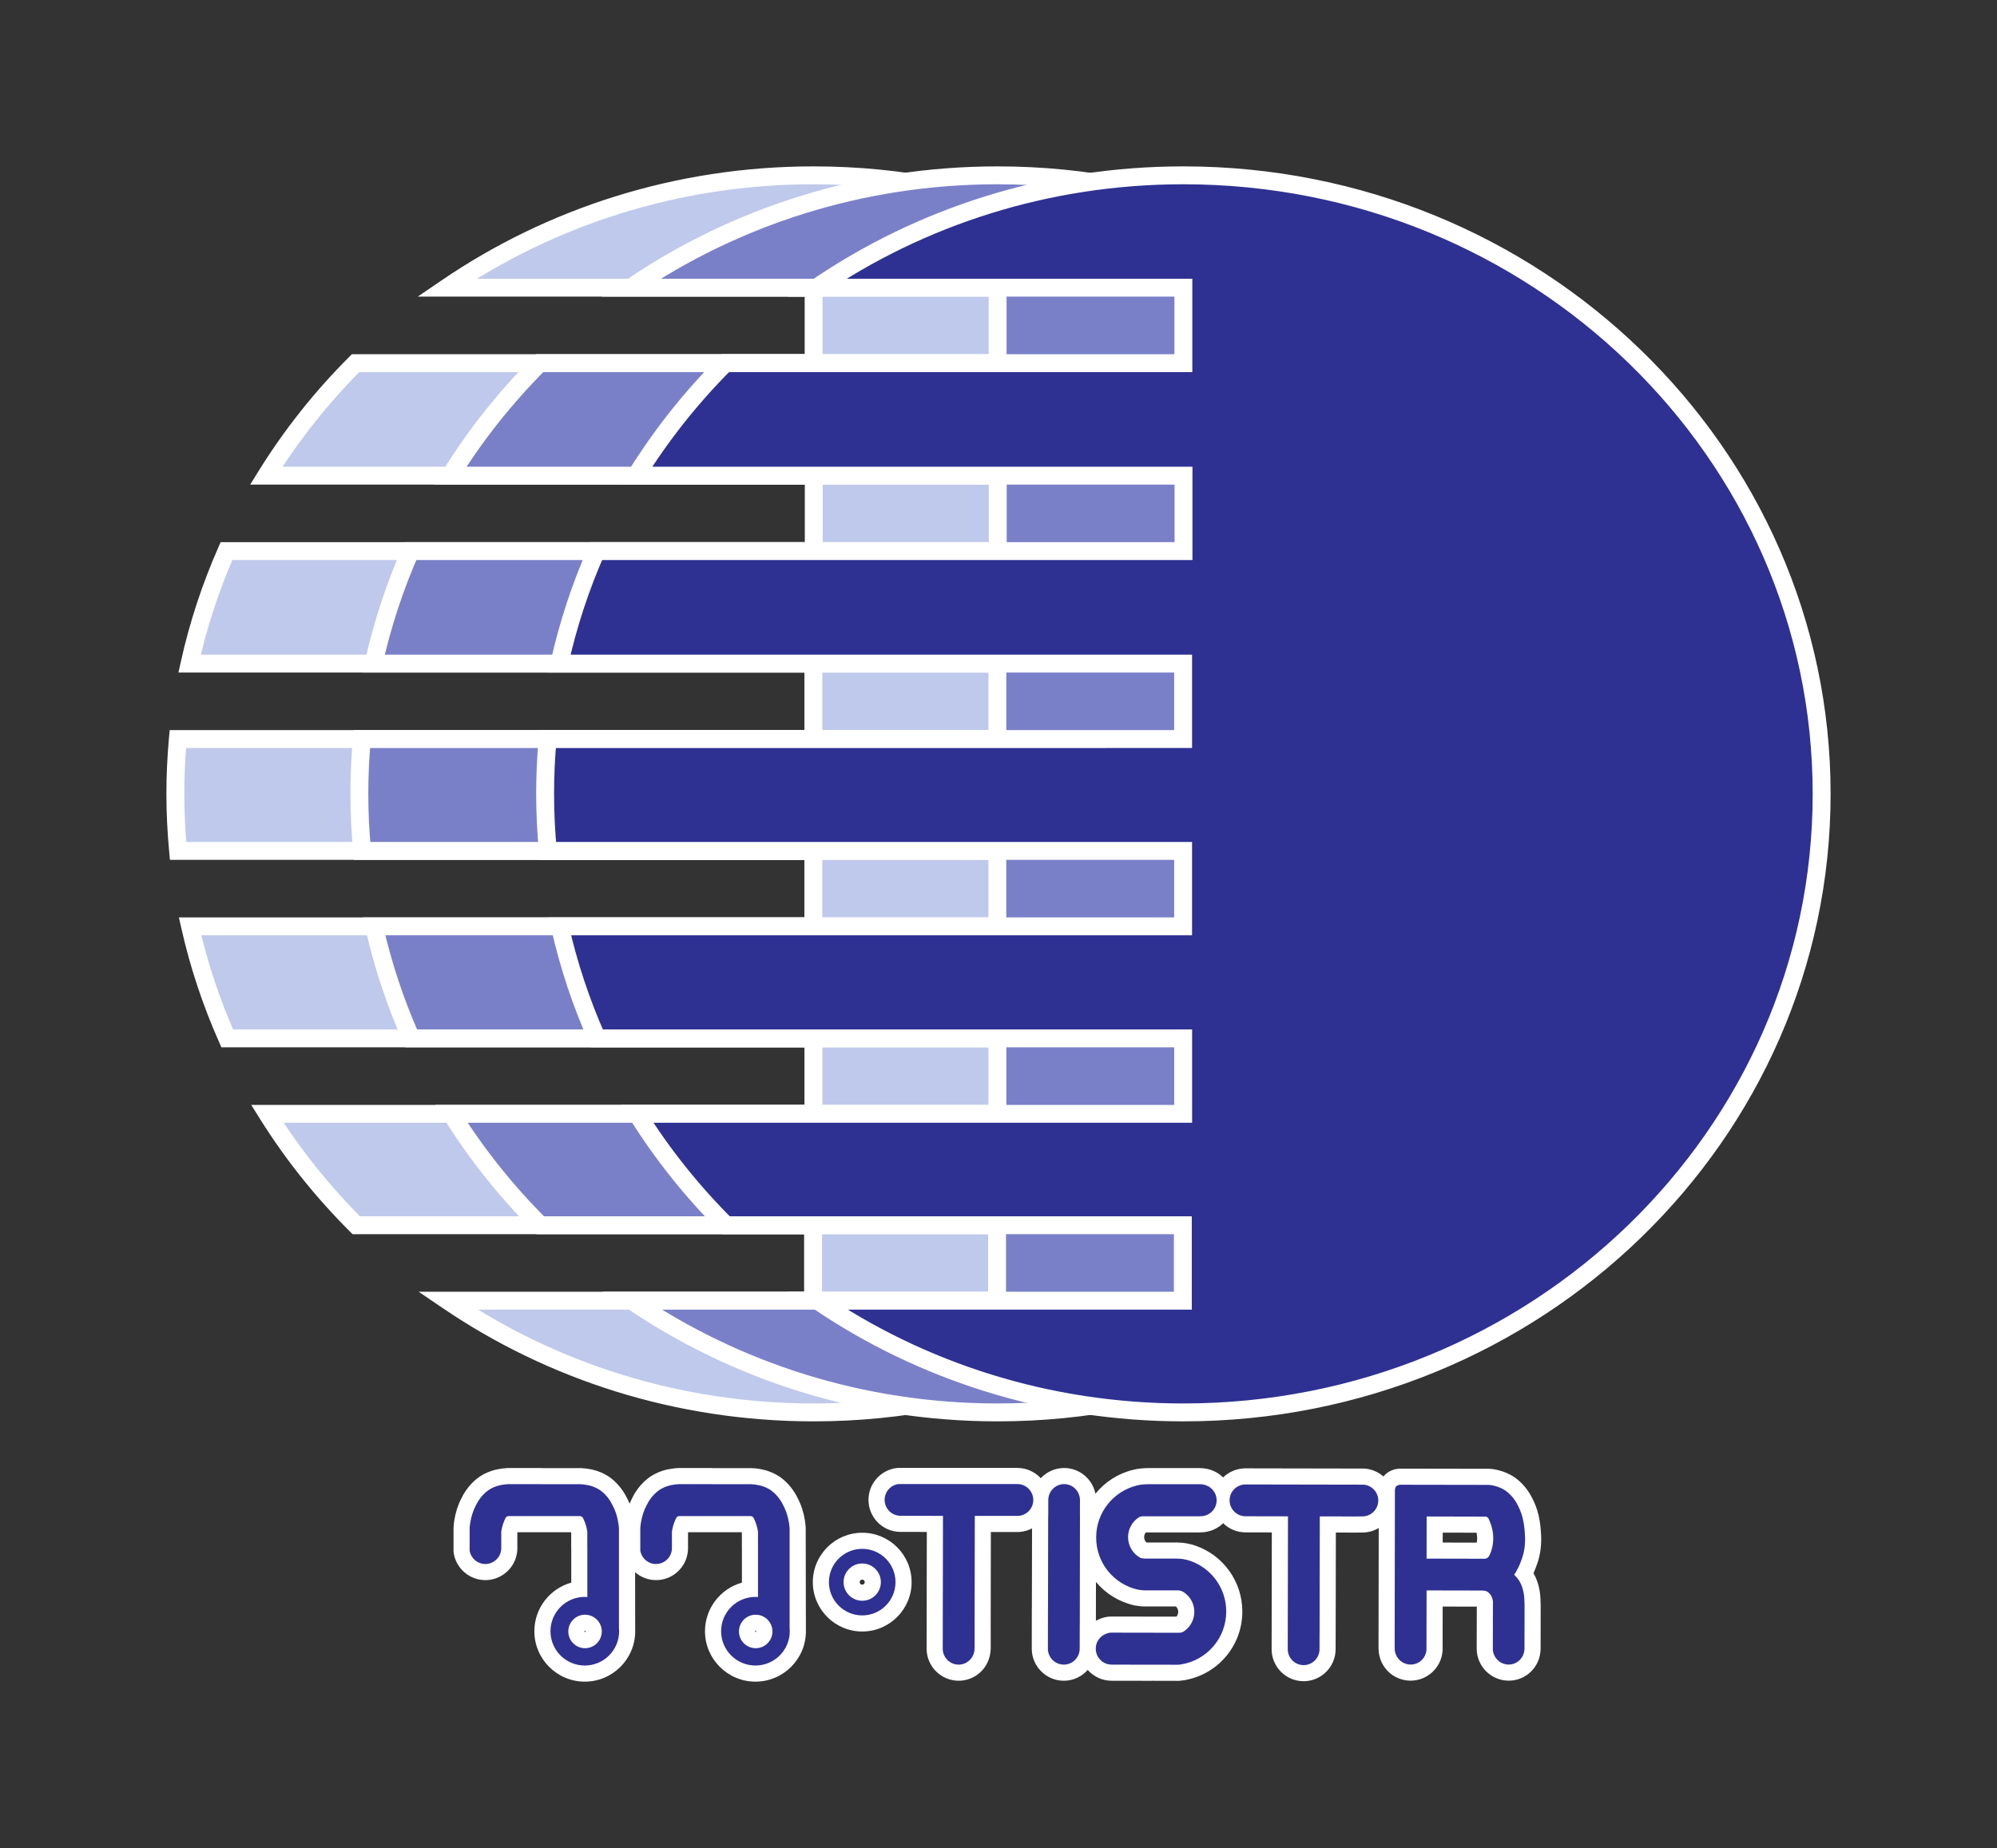 <?xml version="1.0" encoding="UTF-8" standalone="no"?>
<!-- Created with Inkscape (http://www.inkscape.org/) -->

<svg
   width="360mm"
   height="333.221mm"
   viewBox="0 0 360 333.221"
   version="1.1"
   id="svg10209"
   inkscape:version="1.2 (dc2aedaf03, 2022-05-15)"
   sodipodi:docname="TISTR.svg"
   xmlns:inkscape="http://www.inkscape.org/namespaces/inkscape"
   xmlns:sodipodi="http://sodipodi.sourceforge.net/DTD/sodipodi-0.dtd"
   xmlns="http://www.w3.org/2000/svg"
   xmlns:svg="http://www.w3.org/2000/svg">
  <rect x="0" y="0" width="360" height="333.221" fill="#333333" stroke="none"/>
  <sodipodi:namedview
     id="namedview10211"
     pagecolor="#ffffff"
     bordercolor="#111111"
     borderopacity="1"
     inkscape:showpageshadow="0"
     inkscape:pageopacity="0"
     inkscape:pagecheckerboard="1"
     inkscape:deskcolor="#d1d1d1"
     inkscape:document-units="mm"
     showgrid="false"
     inkscape:zoom="0.23028549"
     inkscape:cx="-123.75942"
     inkscape:cy="638.33808"
     inkscape:window-width="1366"
     inkscape:window-height="697"
     inkscape:window-x="-8"
     inkscape:window-y="-8"
     inkscape:window-maximized="1"
     inkscape:current-layer="layer1" />
  <defs
     id="defs10206">
    <clipPath
       clipPathUnits="userSpaceOnUse"
       id="clipPath3450">
      <path
         d="m -422.37,457.153 h 595.276 v -841.89 h -595.276 z"
         id="path3452"
         style="stroke-width:1" />
    </clipPath>
    <clipPath
       clipPathUnits="userSpaceOnUse"
       id="clipPath3446">
      <path
         d="m -422.37,457.153 h 595.276 v -841.89 h -595.276 z"
         id="path3448"
         style="stroke-width:1" />
    </clipPath>
    <clipPath
       clipPathUnits="userSpaceOnUse"
       id="clipPath3442">
      <path
         d="m -430.842,457.153 h 595.276 v -841.89 h -595.276 z"
         id="path3444"
         style="stroke-width:1" />
    </clipPath>
    <clipPath
       clipPathUnits="userSpaceOnUse"
       id="clipPath3438">
      <path
         d="m -430.842,457.153 h 595.276 v -841.89 h -595.276 z"
         id="path3440"
         style="stroke-width:1" />
    </clipPath>
    <clipPath
       clipPathUnits="userSpaceOnUse"
       id="clipPath3434">
      <path
         d="M -439.396,457.153 H 155.88 v -841.89 h -595.276 z"
         id="path3436"
         style="stroke-width:1" />
    </clipPath>
    <clipPath
       clipPathUnits="userSpaceOnUse"
       id="clipPath3430">
      <path
         d="M -439.396,457.153 H 155.88 v -841.89 h -595.276 z"
         id="path3432"
         style="stroke-width:1" />
    </clipPath>
    <clipPath
       clipPathUnits="userSpaceOnUse"
       id="clipPath3426">
      <path
         d="m -451.338,519.668 h 595.276 v -841.89 h -595.276 z"
         id="path3428"
         style="stroke-width:1" />
    </clipPath>
    <clipPath
       clipPathUnits="userSpaceOnUse"
       id="clipPath3422">
      <path
         d="m -424.525,521.866 h 595.276 v -841.89 h -595.276 z"
         id="path3424"
         style="stroke-width:1" />
    </clipPath>
    <clipPath
       clipPathUnits="userSpaceOnUse"
       id="clipPath3418">
      <path
         d="m -419.703,524.191 h 595.276 v -841.89 h -595.276 z"
         id="path3420"
         style="stroke-width:1" />
    </clipPath>
    <clipPath
       clipPathUnits="userSpaceOnUse"
       id="clipPath3414">
      <path
         d="m -447.692,517.459 h 595.276 v -841.89 h -595.276 z"
         id="path3416"
         style="stroke-width:1" />
    </clipPath>
    <clipPath
       clipPathUnits="userSpaceOnUse"
       id="clipPath3410">
      <path
         d="M -453.646,520.192 H 141.63 v -841.89 h -595.276 z"
         id="path3412"
         style="stroke-width:1" />
    </clipPath>
    <clipPath
       clipPathUnits="userSpaceOnUse"
       id="clipPath3406">
      <path
         d="m -439.712,520.969 h 595.276 v -841.89 h -595.276 z"
         id="path3408"
         style="stroke-width:1" />
    </clipPath>
    <clipPath
       clipPathUnits="userSpaceOnUse"
       id="clipPath3402">
      <path
         d="m -431.751,517.43 h 595.276 v -841.89 h -595.276 z"
         id="path3404"
         style="stroke-width:1" />
    </clipPath>
    <clipPath
       clipPathUnits="userSpaceOnUse"
       id="clipPath3398">
      <path
         d="m -434.633,518.172 h 595.276 v -841.89 h -595.276 z"
         id="path3400"
         style="stroke-width:1" />
    </clipPath>
    <clipPath
       clipPathUnits="userSpaceOnUse"
       id="clipPath3394">
      <path
         d="m -425.214,522.554 h 595.276 v -841.89 h -595.276 z"
         id="path3396"
         style="stroke-width:1" />
    </clipPath>
    <clipPath
       clipPathUnits="userSpaceOnUse"
       id="clipPath3390">
      <path
         d="m -419.703,524.991 h 595.276 v -841.89 h -595.276 z"
         id="path3392"
         style="stroke-width:1" />
    </clipPath>
    <clipPath
       clipPathUnits="userSpaceOnUse"
       id="clipPath3386">
      <path
         d="m -411.844,524.991 h 595.276 v -841.89 h -595.276 z"
         id="path3388"
         style="stroke-width:1" />
    </clipPath>
  </defs>
  <g
     inkscape:label="Layer 1"
     inkscape:groupmode="layer"
     id="layer1">
    <g
       id="g276"
       transform="matrix(3.915,0,0,-3.915,146.672,31.613)"
       clip-path="url(#clipPath3450)">
      <path
         d="M 0,0 C -6.287,0 -12.113,-1.915 -16.893,-5.174 H 0 V -8.65 h -21.09 c -1.566,-1.564 -2.947,-3.304 -4.113,-5.183 H 0.006 v -3.474 h -27.042 c -0.728,-1.653 -1.301,-3.387 -1.698,-5.182 h 28.722 v -3.476 h -29.263 c -0.075,-0.831 -0.114,-1.673 -0.114,-2.523 0,-0.886 0.043,-1.761 0.126,-2.626 h 29.25 v -3.475 h -28.698 c 0.402,-1.788 0.979,-3.514 1.709,-5.16 H -0.01 v -3.475 h -25.143 c 1.163,-1.86 2.539,-3.581 4.094,-5.131 h 21.034 v -3.475 h -16.823 c 4.771,-3.244 10.579,-5.147 16.848,-5.147 16.231,0 29.389,12.754 29.389,28.489 C 29.389,-12.754 16.231,0 0,0"
         style="fill:#bfc9eb;fill-opacity:1;fill-rule:nonzero;stroke:none"
         id="path278" />
    </g>
    <g
       id="g280"
       transform="matrix(3.915,0,0,-3.915,146.672,31.613)"
       clip-path="url(#clipPath3446)">
      <path
         d="m 0,0 v 0.412 c -6.371,0.001 -12.279,-1.941 -17.124,-5.246 l -1.104,-0.753 h 17.816 v -2.651 h -20.849 l -0.12,-0.121 c -1.589,-1.586 -2.99,-3.349 -4.173,-5.256 l -0.389,-0.629 h 25.537 v -2.652 h -26.899 l -0.108,-0.246 c -0.739,-1.677 -1.32,-3.436 -1.724,-5.258 l -0.111,-0.501 h 28.824 v -2.651 h -29.227 l -0.034,-0.375 c -0.077,-0.844 -0.117,-1.698 -0.117,-2.561 0,-0.899 0.046,-1.788 0.128,-2.665 l 0.035,-0.373 h 29.214 v -2.652 h -28.802 l 0.114,-0.502 c 0.409,-1.815 0.993,-3.566 1.736,-5.237 l 0.107,-0.244 h 26.848 v -2.652 h -25.474 l 0.393,-0.629 c 1.18,-1.888 2.576,-3.633 4.153,-5.205 l 0.121,-0.12 h 20.791 v -2.651 h -17.749 l 1.108,-0.753 c 4.836,-3.288 10.726,-5.217 17.079,-5.217 8.225,0 15.675,3.232 21.067,8.459 5.395,5.228 8.735,12.457 8.734,20.441 0.001,7.984 -3.339,15.213 -8.734,20.44 C 15.675,-2.82 8.225,0.413 0,0.412 V 0 -0.412 c 8.007,0 15.25,-3.145 20.494,-8.228 5.243,-5.084 8.483,-12.097 8.483,-19.848 0,-7.75 -3.24,-14.765 -8.483,-19.848 C 15.25,-53.419 8.007,-56.563 0,-56.564 c -6.185,10e-4 -11.912,1.877 -16.616,5.074 l -0.232,-0.34 v -0.412 H 0.387 v 4.299 h -21.446 v -0.412 l 0.291,0.292 c -1.534,1.528 -2.89,3.225 -4.036,5.057 l -0.349,-0.218 v -0.411 H 0.402 v 4.298 h -27.404 v -0.412 l 0.377,0.167 c -0.72,1.622 -1.287,3.322 -1.685,5.083 l -0.401,-0.09 v -0.412 h 29.11 v 4.299 h -29.662 v -0.412 l 0.409,0.038 c -0.08,0.853 -0.123,1.716 -0.123,2.588 0,0.838 0.038,1.668 0.113,2.486 l -0.411,0.037 v -0.411 H 0.401 v 4.299 h -29.135 v -0.412 l 0.402,-0.09 c 0.393,1.769 0.955,3.477 1.673,5.105 l -0.377,0.167 V -17.72 H 0.418 v 4.3 h -25.621 v -0.413 l 0.349,-0.216 c 1.15,1.852 2.511,3.565 4.055,5.108 L -21.09,-8.65 V -9.063 H 0.412 v 4.299 h -17.305 v -0.41 l 0.233,-0.341 c 4.713,3.214 10.456,5.103 16.66,5.103 z"
         style="fill:#ffffff;fill-opacity:1;fill-rule:nonzero;stroke:none"
         id="path282" />
    </g>
    <g
       id="g284"
       transform="matrix(3.915,0,0,-3.915,179.841,31.613)"
       clip-path="url(#clipPath3442)">
      <path
         d="M 0,0 C -6.287,0 -12.113,-1.915 -16.893,-5.174 H 0 V -8.65 h -21.09 c -1.566,-1.564 -2.948,-3.304 -4.113,-5.183 H 0.006 v -3.474 h -27.041 c -0.73,-1.653 -1.301,-3.387 -1.699,-5.182 h 28.722 v -3.476 h -29.262 c -0.076,-0.831 -0.115,-1.673 -0.115,-2.523 0,-0.886 0.044,-1.761 0.125,-2.626 h 29.251 v -3.475 h -28.698 c 0.402,-1.788 0.979,-3.514 1.71,-5.16 h 26.992 v -3.475 h -25.144 c 1.162,-1.86 2.539,-3.581 4.094,-5.131 h 21.034 v -3.475 h -16.823 c 4.771,-3.244 10.579,-5.147 16.848,-5.147 16.23,0 29.389,12.754 29.389,28.489 C 29.389,-12.754 16.23,0 0,0"
         style="fill:#7a80c8;fill-opacity:1;fill-rule:nonzero;stroke:none"
         id="path286" />
    </g>
    <g
       id="g288"
       transform="matrix(3.915,0,0,-3.915,179.841,31.613)"
       clip-path="url(#clipPath3438)">
      <path
         d="m 0,0 v 0.412 c -6.372,0.001 -12.279,-1.941 -17.125,-5.246 l -1.103,-0.753 h 17.816 v -2.651 h -20.849 l -0.12,-0.121 c -1.588,-1.586 -2.99,-3.349 -4.172,-5.256 l -0.39,-0.629 h 25.537 v -2.652 h -26.899 l -0.108,-0.246 c -0.739,-1.677 -1.319,-3.436 -1.724,-5.258 l -0.111,-0.501 h 28.824 v -2.651 h -29.227 l -0.034,-0.375 c -0.077,-0.844 -0.116,-1.698 -0.116,-2.561 0,-0.899 0.045,-1.788 0.127,-2.665 l 0.035,-0.373 h 29.215 v -2.652 h -28.802 l 0.113,-0.502 c 0.409,-1.815 0.994,-3.566 1.736,-5.237 l 0.108,-0.244 h 26.847 v -2.652 h -25.474 l 0.393,-0.629 c 1.18,-1.888 2.576,-3.633 4.153,-5.205 l 0.121,-0.12 h 20.792 v -2.651 h -17.75 l 1.108,-0.753 c 4.836,-3.288 10.726,-5.217 17.079,-5.217 8.224,0 15.675,3.232 21.068,8.459 5.393,5.228 8.733,12.457 8.732,20.441 10e-4,7.984 -3.339,15.213 -8.732,20.44 C 15.675,-2.82 8.224,0.413 0,0.412 V 0 -0.412 c 8.007,0 15.251,-3.145 20.494,-8.228 5.244,-5.084 8.483,-12.097 8.483,-19.848 0,-7.75 -3.239,-14.765 -8.483,-19.848 C 15.251,-53.419 8.007,-56.563 0,-56.564 c -6.186,10e-4 -11.912,1.877 -16.615,5.074 l -0.233,-0.34 v -0.412 H 0.387 v 4.299 h -21.446 v -0.412 l 0.291,0.292 c -1.534,1.528 -2.89,3.224 -4.036,5.057 l -0.349,-0.218 v -0.411 H 0.402 v 4.298 h -27.403 v -0.412 l 0.376,0.168 c -0.721,1.621 -1.288,3.321 -1.684,5.082 l -0.402,-0.09 v -0.412 h 29.11 v 4.299 h -29.663 v -0.412 l 0.411,0.038 c -0.081,0.853 -0.125,1.716 -0.125,2.588 0,0.838 0.039,1.668 0.114,2.486 l -0.41,0.037 v -0.411 H 0.4 v 4.299 h -29.134 v -0.412 l 0.402,-0.09 c 0.393,1.769 0.955,3.477 1.673,5.105 l -0.376,0.167 V -17.72 H 0.418 v 4.3 h -25.621 v -0.413 l 0.35,-0.216 c 1.149,1.852 2.51,3.565 4.054,5.108 L -21.09,-8.65 V -9.063 H 0.412 v 4.299 h -17.305 v -0.41 l 0.232,-0.341 c 4.714,3.214 10.457,5.103 16.661,5.103 z"
         style="fill:#ffffff;fill-opacity:1;fill-rule:nonzero;stroke:none"
         id="path290" />
    </g>
    <g
       id="g292"
       transform="matrix(3.915,0,0,-3.915,213.328,31.613)"
       clip-path="url(#clipPath3434)">
      <path
         d="M 0,0 C -6.287,0 -12.113,-1.915 -16.893,-5.174 H 0 V -8.65 h -21.09 c -1.566,-1.564 -2.947,-3.304 -4.112,-5.183 H 0.006 v -3.474 h -27.041 c -0.729,-1.653 -1.301,-3.387 -1.699,-5.182 h 28.722 v -3.476 h -29.262 c -0.076,-0.831 -0.115,-1.673 -0.115,-2.523 0,-0.886 0.044,-1.761 0.126,-2.626 h 29.25 v -3.475 h -28.698 c 0.403,-1.788 0.98,-3.514 1.711,-5.16 h 26.99 v -3.475 h -25.142 c 1.162,-1.86 2.538,-3.581 4.094,-5.131 h 21.033 v -3.475 h -16.822 c 4.77,-3.244 10.578,-5.147 16.847,-5.147 16.231,0 29.39,12.754 29.39,28.489 C 29.39,-12.754 16.231,0 0,0"
         style="fill:#2e3192;fill-opacity:1;fill-rule:nonzero;stroke:none"
         id="path294" />
    </g>
    <g
       id="g296"
       transform="matrix(3.915,0,0,-3.915,213.328,31.613)"
       clip-path="url(#clipPath3430)">
      <path
         d="m 0,0 v 0.412 c -6.371,0.001 -12.279,-1.941 -17.124,-5.246 l -1.103,-0.753 h 17.815 v -2.651 h -20.849 l -0.12,-0.121 c -1.589,-1.586 -2.989,-3.349 -4.172,-5.256 l -0.39,-0.629 h 25.537 v -2.652 h -26.899 l -0.107,-0.246 c -0.739,-1.677 -1.32,-3.436 -1.724,-5.258 l -0.112,-0.501 h 28.824 v -2.651 H -29.65 l -0.035,-0.375 c -0.077,-0.844 -0.116,-1.698 -0.116,-2.561 0,-0.899 0.045,-1.788 0.127,-2.665 l 0.035,-0.373 h 29.215 v -2.652 h -28.802 l 0.114,-0.502 c 0.408,-1.815 0.993,-3.566 1.735,-5.237 l 0.109,-0.244 h 26.846 v -2.652 h -25.474 l 0.394,-0.629 c 1.179,-1.888 2.575,-3.633 4.153,-5.205 l 0.12,-0.12 h 20.792 v -2.651 h -17.75 l 1.108,-0.753 c 4.836,-3.288 10.727,-5.217 17.079,-5.217 8.225,0 15.676,3.232 21.067,8.459 5.395,5.228 8.736,12.457 8.735,20.441 0.001,7.984 -3.34,15.213 -8.735,20.44 C 15.676,-2.82 8.225,0.413 0,0.412 V 0 -0.412 c 8.007,0 15.251,-3.145 20.494,-8.228 5.244,-5.084 8.483,-12.097 8.483,-19.848 0,-7.75 -3.239,-14.765 -8.483,-19.848 C 15.251,-53.419 8.007,-56.563 0,-56.564 c -6.186,10e-4 -11.912,1.877 -16.615,5.074 l -0.232,-0.34 v -0.412 H 0.387 v 4.299 h -21.445 v -0.412 l 0.29,0.292 c -1.533,1.528 -2.89,3.225 -4.035,5.057 l -0.349,-0.218 v -0.411 H 0.402 v 4.298 H -27 v -0.412 l 0.376,0.167 c -0.721,1.622 -1.288,3.322 -1.685,5.083 l -0.402,-0.09 v -0.412 h 29.11 v 4.299 h -29.662 v -0.412 l 0.41,0.038 c -0.08,0.853 -0.124,1.716 -0.124,2.588 0,0.838 0.039,1.668 0.114,2.486 l -0.411,0.037 v -0.411 H 0.4 v 4.299 h -29.134 v -0.412 l 0.403,-0.09 c 0.392,1.769 0.955,3.477 1.672,5.105 l -0.376,0.167 V -17.72 H 0.418 v 4.3 h -25.62 v -0.413 l 0.349,-0.216 c 1.149,1.852 2.51,3.565 4.055,5.108 L -21.09,-8.65 V -9.063 H 0.412 v 4.299 h -17.305 v -0.41 l 0.233,-0.341 c 4.713,3.214 10.456,5.103 16.66,5.103 z"
         style="fill:#ffffff;fill-opacity:1;fill-rule:nonzero;stroke:none"
         id="path298" />
    </g>
    <g
       id="g300"
       transform="matrix(3.915,0,0,-3.915,260.081,276.353)"
       clip-path="url(#clipPath3426)">
      <path
         d="m 0,0 1.557,-0.003 c 0.03,-0.138 0.036,-0.274 0.017,-0.408 L 1.566,-0.46 -0.001,-0.457 Z m -15.967,-2.271 c 0.436,-0.525 1.041,-0.911 1.75,-1.075 0.013,-0.002 0.025,-0.005 0.036,-0.007 0.128,-0.023 0.257,-0.036 0.345,-0.044 0.023,-0.002 0.046,-0.003 0.068,-0.003 h 1.481 c 0.05,-0.047 0.108,-0.128 0.108,-0.247 -10e-4,-0.082 -0.031,-0.16 -0.084,-0.221 l -3.031,0.003 c -0.029,0 -0.059,-0.002 -0.088,-0.005 l -0.069,-0.008 c -0.016,-0.002 -0.032,-0.005 -0.049,-0.008 -0.096,-0.018 -0.244,-0.057 -0.407,-0.141 -0.008,-0.005 -0.017,-0.009 -0.026,-0.014 l -0.03,-0.016 c -0.002,-0.002 -0.005,-0.003 -0.007,-0.005 z m 20.145,0.402 c 0.062,0.133 0.118,0.275 0.166,0.423 l 0.033,0.093 c 0.004,0.01 0.007,0.02 0.01,0.03 0.132,0.429 0.175,0.897 0.131,1.39 C 4.509,0.208 4.495,0.335 4.477,0.456 4.476,0.467 4.474,0.478 4.472,0.489 L 4.465,0.535 C 4.407,0.902 4.298,1.246 4.134,1.562 L 4.101,1.626 C 4.097,1.634 4.093,1.641 4.088,1.648 L 4.079,1.667 C 4.071,1.682 4.064,1.697 4.056,1.711 3.866,2.046 3.624,2.321 3.335,2.528 3.313,2.546 3.288,2.563 3.263,2.578 L 3.144,2.649 C 3.133,2.655 3.121,2.662 3.109,2.668 2.887,2.786 2.643,2.869 2.384,2.915 2.376,2.916 2.368,2.917 2.359,2.918 L 2.345,2.921 C 2.322,2.925 2.299,2.928 2.275,2.93 L 2.196,2.938 C 2.173,2.94 2.149,2.941 2.125,2.941 L -1.958,2.948 C -1.979,2.952 -2.001,2.947 -2.021,2.945 -2.313,2.921 -2.563,2.793 -2.73,2.587 -2.964,2.792 -3.262,2.924 -3.59,2.949 -3.608,2.951 -3.627,2.951 -3.645,2.951 l -5.463,0.01 C -9.115,2.96 -9.13,2.961 -9.141,2.96 -9.52,2.944 -9.86,2.788 -10.111,2.543 c -0.084,0.082 -0.178,0.155 -0.282,0.216 -0.012,0.008 -0.025,0.015 -0.038,0.022 -0.027,0.016 -0.056,0.03 -0.086,0.043 l -0.119,0.05 c -0.015,0.006 -0.042,0.016 -0.058,0.022 -0.02,0.006 -0.039,0.012 -0.059,0.017 l -0.06,0.014 c -0.005,0.002 -0.019,0.005 -0.026,0.007 -0.113,0.025 -0.216,0.034 -0.288,0.036 -0.02,0.002 -0.042,0.003 -0.062,0.003 h -2.41 c -0.018,0 -0.038,-10e-4 -0.057,-0.002 h -0.008 c -0.15,-0.004 -0.296,-0.019 -0.431,-0.043 -0.009,-0.002 -0.017,-0.004 -0.026,-0.006 l -0.105,-0.023 c -0.012,-0.002 -0.025,-0.004 -0.038,-0.008 -0.702,-0.173 -1.299,-0.568 -1.728,-1.099 -0.056,0.283 -0.194,0.543 -0.402,0.752 -0.277,0.279 -0.646,0.433 -1.039,0.433 -0.423,0 -0.805,-0.181 -1.075,-0.469 -0.258,0.277 -0.621,0.455 -1.025,0.471 -0.02,10e-4 -0.038,0.002 -0.058,0.002 h -5.469 c -0.032,0 -0.064,-0.002 -0.096,-0.006 -0.733,-0.098 -1.285,-0.726 -1.285,-1.461 -0.001,-0.394 0.152,-0.766 0.43,-1.046 0.279,-0.279 0.65,-0.433 1.045,-0.433 l 1.211,-0.003 -0.01,-5.374 c -10e-4,-0.813 0.66,-1.476 1.473,-1.479 h 0.002 c 0.721,0 1.331,0.518 1.451,1.231 10e-4,0.008 0.003,0.017 0.004,0.025 l 0.006,0.045 c 0.002,0.011 0.003,0.022 0.004,0.033 l 0.004,0.047 c 0.001,0.008 0.001,0.016 0.002,0.025 l 0.005,0.085 c 0,0.014 0.001,0.027 0.001,0.04 v 0.862 c 0,0.009 0,0.018 -0.001,0.028 l 0.007,4.43 h 1.269 c 0.018,0 0.036,0.001 0.054,0.002 0.206,0.015 0.399,0.072 0.574,0.163 l -0.008,-3.661 c -0.001,-0.017 -0.002,-0.036 -0.002,-0.055 l -0.003,-1.822 c 0,-0.812 0.66,-1.475 1.473,-1.478 h 0.002 c 0.437,0 0.831,0.193 1.101,0.498 0.271,-0.305 0.664,-0.498 1.103,-0.498 l 1.819,-0.003 c 0.017,0 0.027,0 0.04,10e-4 l 1.194,-0.003 c 0.017,0 0.032,10e-4 0.048,0.002 l 0.041,0.002 c 0.09,0.008 0.164,0.018 0.223,0.029 0.016,0.002 0.03,0.005 0.046,0.009 1.511,0.286 2.604,1.602 2.606,3.148 0.002,1.368 -0.864,2.588 -2.157,3.036 -0.01,0.004 -0.02,0.007 -0.031,0.01 l -0.155,0.047 c -0.008,0.002 -0.016,0.004 -0.024,0.006 -0.246,0.065 -0.466,0.079 -0.585,0.08 -0.019,0.002 -0.039,0.003 -0.058,0.003 l -0.964,0.001 c -0.006,0.002 -0.031,0 -0.047,-0.001 l -0.395,0.001 c -0.067,0.065 -0.105,0.152 -0.105,0.245 0,0.097 0.038,0.169 0.079,0.218 h 2.451 c 0.058,10e-4 0.147,0.004 0.221,0.011 l 0.027,0.004 0.039,0.005 c 0.008,0.001 0.015,0.002 0.023,0.003 0.311,0.051 0.586,0.195 0.797,0.401 0.265,-0.26 0.628,-0.421 1.028,-0.422 0.013,10e-4 0.026,0 0.04,10e-4 L -7.87,0.01 -7.879,-5.363 c -0.002,-0.814 0.657,-1.478 1.472,-1.48 0.813,0 1.475,0.661 1.475,1.475 l 0.002,0.671 c 10e-4,0.013 10e-4,0.027 10e-4,0.041 l 0.008,4.661 0.977,-0.003 c 0.022,0 0.044,0.001 0.065,0.003 h 0.175 c 0.276,0 0.536,0.076 0.757,0.209 l -0.009,-5.383 c 0,-0.165 10e-4,-0.228 0.007,-0.283 l 0.008,-0.07 c 0.002,-0.022 0.004,-0.044 0.008,-0.065 l 0.011,-0.056 c 0.002,-0.01 0.004,-0.021 0.007,-0.031 0.156,-0.673 0.747,-1.142 1.434,-1.143 h 0.004 c 0.768,0 1.414,0.601 1.469,1.37 0.001,0.017 0.002,0.035 0.002,0.052 l 0.003,1.991 1.572,-0.003 -0.005,-1.929 V -5.338 -5.34 c 0,-0.814 0.661,-1.476 1.47,-1.477 h 0.005 c 0.676,0 1.257,0.456 1.422,1.114 0.004,0.013 0.007,0.026 0.01,0.04 0.019,0.093 0.028,0.179 0.033,0.244 0,0.01 0.001,0.021 0.002,0.031 l 10e-4,0.024 v 0.044 l 0.003,1.973 c -0.003,0.128 -0.008,0.272 -0.012,0.352 -0.027,0.432 -0.137,0.814 -0.32,1.126"
         style="fill:#ffffff;fill-opacity:1;fill-rule:nonzero;stroke:none"
         id="path302" />
    </g>
    <g
       id="g304"
       transform="matrix(3.915,0,0,-3.915,155.109,284.955)"
       clip-path="url(#clipPath3422)">
      <path
         d="m 0,0 c 0.031,0.031 0.062,0.035 0.083,0.035 0.021,0 0.051,-0.004 0.083,-0.036 0.022,-0.022 0.033,-0.049 0.033,-0.079 0,-0.021 -0.004,-0.053 -0.033,-0.083 -0.035,-0.035 -0.071,-0.035 -0.083,-0.035 -0.021,0 -0.052,0.003 -0.082,0.033 -0.031,0.032 -0.034,0.062 -0.034,0.083 0,0.012 0,0.048 0.033,0.082 m 0.083,2.193 c -1.254,-10e-4 -2.274,-1.021 -2.275,-2.276 0.001,-1.253 1.021,-2.273 2.275,-2.273 1.254,0 2.274,1.02 2.274,2.274 0,1.254 -1.019,2.274 -2.274,2.275"
         style="fill:#ffffff;fill-opacity:1;fill-rule:nonzero;stroke:none"
         id="path306" />
    </g>
    <g
       id="g308"
       transform="matrix(3.915,0,0,-3.915,136.231,294.056)"
       clip-path="url(#clipPath3418)">
      <path
         d="m 0,0 c 0.016,0 0.029,-0.014 0.029,-0.029 0,-0.033 -0.058,-0.033 -0.058,0 C -0.029,-0.014 -0.016,0 0,0 m -7.858,0 c 0.015,0 0.029,-0.014 0.029,-0.029 0,-0.033 -0.059,-0.033 -0.059,0 0,0.015 0.014,0.029 0.03,0.029 m 10.16,4.73 c 0,0.026 -10e-4,0.052 -0.004,0.077 L 2.294,4.856 C 2.29,4.893 2.287,4.929 2.282,4.964 2.28,4.992 2.277,5.02 2.271,5.047 L 2.267,5.077 C 2.21,5.447 2.1,5.791 1.937,6.103 L 1.903,6.168 1.892,6.189 1.883,6.208 C 1.875,6.226 1.865,6.243 1.856,6.259 1.663,6.596 1.42,6.87 1.135,7.074 1.111,7.091 1.088,7.107 1.063,7.122 L 0.943,7.193 C 0.934,7.2 0.923,7.206 0.912,7.211 0.794,7.274 0.671,7.326 0.531,7.371 L 0.491,7.384 C 0.432,7.402 0.375,7.415 0.319,7.428 L 0.282,7.436 C 0.082,7.477 -0.08,7.49 -0.181,7.493 -0.188,7.494 -0.197,7.494 -0.205,7.494 H -1.96 c -0.022,0.002 -0.045,0.003 -0.068,0.003 h -1.521 c -0.014,0 -0.029,0 -0.044,-10e-4 C -3.692,7.49 -3.85,7.475 -4.043,7.437 -4.107,7.423 -4.172,7.408 -4.239,7.387 L -4.26,7.381 C -4.271,7.378 -4.282,7.375 -4.293,7.371 -4.423,7.328 -4.548,7.276 -4.663,7.214 -4.675,7.208 -4.686,7.203 -4.696,7.196 L -4.816,7.125 C -4.833,7.115 -4.855,7.1 -4.87,7.089 -5.165,6.882 -5.415,6.603 -5.611,6.26 -5.622,6.24 -5.632,6.221 -5.642,6.201 L -5.644,6.195 C -5.648,6.188 -5.652,6.181 -5.656,6.173 L -5.694,6.1 C -5.735,6.021 -5.772,5.939 -5.807,5.856 -5.841,5.94 -5.879,6.022 -5.92,6.103 l -0.035,0.065 c -0.005,0.01 -0.011,0.02 -0.016,0.03 l -0.008,0.016 c -0.007,0.015 -0.014,0.029 -0.023,0.043 -0.191,0.336 -0.434,0.61 -0.721,0.816 -0.023,0.018 -0.048,0.035 -0.074,0.05 l -0.12,0.071 C -6.926,7.199 -6.935,7.205 -6.943,7.209 -7.062,7.273 -7.187,7.326 -7.325,7.37 L -7.369,7.385 C -7.429,7.402 -7.484,7.416 -7.54,7.428 L -7.577,7.436 C -7.735,7.469 -7.896,7.489 -8.04,7.493 -8.048,7.494 -8.056,7.494 -8.064,7.494 H -9.817 C -9.84,7.496 -9.863,7.497 -9.886,7.497 h -1.522 c -0.015,0 -0.03,0 -0.044,-10e-4 -0.1,-0.006 -0.257,-0.021 -0.45,-0.06 -0.064,-0.014 -0.128,-0.028 -0.195,-0.049 L -12.118,7.381 C -12.129,7.378 -12.14,7.375 -12.151,7.371 -12.282,7.328 -12.407,7.275 -12.522,7.214 -12.534,7.208 -12.546,7.202 -12.558,7.195 L -12.677,7.124 C -12.684,7.119 -12.698,7.11 -12.705,7.105 -12.714,7.1 -12.722,7.095 -12.729,7.089 -13.024,6.881 -13.273,6.602 -13.47,6.26 -13.48,6.241 -13.49,6.222 -13.499,6.202 L -13.5,6.2 C -13.506,6.189 -13.512,6.179 -13.518,6.168 L -13.553,6.101 C -13.712,5.792 -13.822,5.448 -13.879,5.083 L -13.887,5.029 C -13.89,5.014 -13.892,4.998 -13.893,4.983 -13.898,4.94 -13.903,4.896 -13.906,4.852 L -13.91,4.807 c -0.003,-0.025 -0.004,-0.05 -0.004,-0.075 V 3.707 c 0,-0.02 0,-0.041 0.002,-0.061 l 0.003,-0.037 c 0.003,-0.028 0.007,-0.056 0.013,-0.084 0.136,-0.688 0.744,-1.188 1.444,-1.19 0.512,0 0.993,0.27 1.26,0.706 l 0.009,0.014 c 0.019,0.029 0.036,0.059 0.049,0.09 l 0.047,0.1 c 0.003,0.006 0.009,0.02 0.012,0.027 0.013,0.032 0.025,0.065 0.034,0.099 l 0.025,0.096 c 0.007,0.024 0.012,0.049 0.016,0.074 10e-4,0.004 0.004,0.021 0.004,0.026 l 0.009,0.062 c 0.004,0.021 0.006,0.042 0.008,0.064 0.007,0.093 0.005,0.175 0.003,0.235 v 0.577 c 0.002,0.012 0.005,0.024 0.007,0.036 h 2.466 C -8.5,4.529 -8.498,4.516 -8.496,4.504 V 3.835 c 0,-0.019 0.001,-0.038 0.003,-0.056 V 2.22 c -0.98,-0.274 -1.699,-1.174 -1.699,-2.239 0,-1.28 1.042,-2.322 2.322,-2.322 1.281,0 2.322,1.042 2.322,2.322 0,0.013 0,0.026 -0.001,0.039 l -0.004,2.679 c 0.26,-0.226 0.596,-0.363 0.959,-0.364 0.524,0 0.997,0.268 1.27,0.72 l 0.013,0.023 c 0.012,0.021 0.024,0.042 0.035,0.065 l 0.046,0.099 c 0.01,0.023 0.022,0.051 0.03,0.074 0.006,0.016 0.011,0.032 0.014,0.048 l 0.028,0.096 c 0.007,0.024 0.014,0.062 0.018,0.087 0.001,0.009 0.003,0.017 0.004,0.026 l 0.008,0.058 c 0.003,0.022 0.006,0.043 0.007,0.065 0.007,0.087 0.007,0.174 0.004,0.236 v 0.573 c 0.002,0.012 0.005,0.024 0.007,0.036 h 2.465 C -0.642,4.528 -0.639,4.515 -0.637,4.502 V 3.835 c 0,-0.016 0.001,-0.032 0.002,-0.048 V 2.22 c -0.979,-0.274 -1.7,-1.174 -1.7,-2.239 0,-1.28 1.043,-2.322 2.323,-2.322 1.282,0 2.324,1.042 2.324,2.322 0,0.015 0,0.028 -10e-4,0.042 z"
         style="fill:#ffffff;fill-opacity:1;fill-rule:nonzero;stroke:none"
         id="path310" />
    </g>
    <g
       id="g312"
       transform="matrix(3.915,0,0,-3.915,245.806,267.703)"
       clip-path="url(#clipPath3414)">
      <path
         d="m 0,0 -5.464,0.01 c -0.39,-0.017 -0.703,-0.336 -0.704,-0.731 0,-0.404 0.327,-0.734 0.733,-0.735 l 0.002,10e-4 1.953,-0.004 -0.008,-4.671 -0.002,-1.442 v -0.003 c -10e-4,-0.406 0.326,-0.735 0.729,-0.736 0.406,0 0.734,0.328 0.734,0.733 v 0.003 l 0.002,0.711 h 10e-4 l 0.009,5.403 1.62,-0.004 h 0.097 v 0.003 l 0.238,-0.001 h 0.002 c 0.406,0 0.736,0.328 0.736,0.733 C 0.68,-0.343 0.38,-0.029 0,0"
         style="fill:#2e3192;fill-opacity:1;fill-rule:nonzero;stroke:none"
         id="path314" />
    </g>
    <g
       id="g316"
       transform="matrix(3.915,0,0,-3.915,269.116,278.404)"
       clip-path="url(#clipPath3410)">
      <path
         d="m 0,0 -0.013,-0.071 -0.013,-0.076 -0.007,-0.03 C -0.087,-0.392 -0.146,-0.516 -0.2,-0.59 -0.246,-0.649 -0.313,-0.672 -0.362,-0.679 l -1.659,0.004 v 0 l -1.03,0.002 0.003,1.941 2.527,-0.006 h 0.189 L -0.291,1.254 C -0.261,1.243 -0.225,1.218 -0.197,1.168 0.02,0.721 0.045,0.316 0,0 m 1.031,-1.469 -0.046,0.056 c 0.02,0.028 0.092,0.139 0.176,0.309 0.071,0.136 0.128,0.281 0.176,0.429 L 1.37,-0.582 C 1.487,-0.2 1.503,0.187 1.47,0.535 1.463,0.661 1.45,0.78 1.432,0.891 L 1.433,0.889 1.428,0.919 1.424,0.945 C 1.373,1.271 1.278,1.53 1.171,1.739 L 1.137,1.803 1.125,1.825 1.104,1.869 C 0.948,2.143 0.766,2.33 0.581,2.459 L 0.574,2.465 0.455,2.536 C 0.277,2.63 0.101,2.681 -0.054,2.708 H -0.059 L -0.092,2.714 H -0.094 L -0.183,2.723 H -0.235 -0.237 L -4.268,2.73 C -4.395,2.72 -4.455,2.665 -4.485,2.609 L -4.507,2.523 -4.51,2.458 V 2.376 L -4.512,1.271 -4.521,-4.645 c 0,-0.078 0,-0.179 0.001,-0.204 l 0.008,-0.068 10e-4,-0.009 0.011,-0.056 c 0.075,-0.325 0.365,-0.569 0.714,-0.57 0.389,-0.001 0.703,0.301 0.73,0.683 l 10e-4,0.763 0.002,1.108 0.002,0.861 2.587,-0.005 h -0.001 c 0,0 0.13,-0.002 0.221,-0.058 0.037,-0.026 0.083,-0.066 0.128,-0.126 l 0.051,-0.078 0.03,-0.081 c 0.012,-0.025 0.031,-0.079 0.037,-0.145 h 0.002 v -0.085 l 0.001,-0.01 H 0.004 L 0.001,-4.001 -0.001,-4.814 H 0 l -0.001,-0.002 c 0,-0.406 0.326,-0.735 0.73,-0.736 0.345,-0.001 0.632,0.24 0.708,0.565 v -0.001 c 0.011,0.054 0.016,0.112 0.019,0.151 l 0.001,0.024 v 0.017 0.028 l 0.004,1.926 C 1.457,-2.72 1.453,-2.583 1.45,-2.519 1.431,-2.211 1.345,-1.761 1.031,-1.469"
         style="fill:#2e3192;fill-opacity:1;fill-rule:nonzero;stroke:none"
         id="path318" />
    </g>
    <g
       id="g320"
       transform="matrix(3.915,0,0,-3.915,214.567,281.445)"
       clip-path="url(#clipPath3406)">
      <path
         d="M 0,0 -0.041,0.012 -0.08,0.024 -0.156,0.046 C -0.398,0.11 -0.61,0.103 -0.61,0.103 L -0.612,0.105 -1.576,0.106 V 0.105 l -0.506,0.001 -0.017,0.003 c -0.1,-0.004 -0.172,0.02 -0.206,0.036 -0.333,0.188 -0.56,0.54 -0.558,0.951 10e-4,0.375 0.19,0.701 0.478,0.898 l 0.047,0.029 0.114,0.029 H 0.4 C 0.441,2.053 0.504,2.056 0.557,2.061 H 0.56 l 0.039,0.005 c 0.349,0.058 0.616,0.359 0.616,0.724 0,0.273 -0.15,0.512 -0.371,0.638 V 3.429 H 0.843 L 0.823,3.44 0.703,3.49 0.693,3.494 0.634,3.509 0.626,3.51 C 0.521,3.534 0.437,3.53 0.437,3.53 v 0.002 h -2.41 V 3.53 H -2.019 C -2.154,3.526 -2.261,3.512 -2.337,3.499 L -2.459,3.472 H -2.46 C -3.532,3.207 -4.331,2.24 -4.332,1.083 c -0.004,-1.176 0.813,-2.153 1.908,-2.405 0.105,-0.019 0.21,-0.029 0.282,-0.035 h 1.569 c 0,0 0.087,0.002 0.193,-0.042 l 0.01,-0.005 0.02,-0.01 c 0.025,-0.012 0.063,-0.035 0.112,-0.072 0.259,-0.199 0.426,-0.51 0.426,-0.863 -0.001,-0.389 -0.208,-0.727 -0.515,-0.919 l -0.078,-0.029 -0.032,-0.007 -0.052,-0.005 h -0.929 l -1.771,0.003 h -0.479 l -0.068,-0.008 c -0.049,-0.009 -0.122,-0.029 -0.203,-0.071 l -0.003,-0.002 -0.033,-0.017 c -0.224,-0.125 -0.376,-0.364 -0.376,-0.638 0,-0.406 0.328,-0.736 0.733,-0.736 h 0.002 l 1.818,-0.004 v 0.002 l 0.813,-0.002 0.329,-0.001 h 0.094 l 0.026,0.001 c 0.061,0.006 0.111,0.012 0.152,0.019 v 0.002 C 0.774,-4.56 1.655,-3.553 1.657,-2.334 1.659,-1.251 0.965,-0.334 0,0"
         style="fill:#2e3192;fill-opacity:1;fill-rule:nonzero;stroke:none"
         id="path322" />
    </g>
    <g
       id="g324"
       transform="matrix(3.915,0,0,-3.915,183.4,267.591)"
       clip-path="url(#clipPath3402)">
      <path
         d="m 0,0 h -0.002 v 0.001 h -0.002 -5.469 c -0.36,-0.048 -0.639,-0.354 -0.639,-0.727 -0.001,-0.405 0.327,-0.735 0.732,-0.736 h 0.003 l 1.952,-0.004 -0.009,-4.67 -0.002,-1.443 v -0.002 c -10e-4,-0.405 0.327,-0.735 0.732,-0.736 0.361,0 0.662,0.264 0.721,0.612 l 0.005,0.046 0.004,0.046 0.005,0.085 v 0.862 l 0.009,5.198 h 10e-4 v 0.002 h 2.008 c 0.382,0.027 0.683,0.342 0.684,0.73 C 0.733,-0.33 0.406,0 0,0"
         style="fill:#2e3192;fill-opacity:1;fill-rule:nonzero;stroke:none"
         id="path326" />
    </g>
    <g
       id="g328"
       transform="matrix(3.915,0,0,-3.915,194.683,270.494)"
       clip-path="url(#clipPath3398)">
      <path
         d="m 0,0 v 0.002 c 0.001,0.405 -0.324,0.736 -0.728,0.737 -0.403,0 -0.729,-0.329 -0.73,-0.734 V 0.002 l -0.001,-0.699 h -0.004 l -0.008,-4.322 h -0.002 l -0.003,-1.818 v -0.002 c 0,-0.406 0.327,-0.735 0.732,-0.736 0.404,-10e-4 0.731,0.328 0.732,0.733 v 0.003 l 0.003,1.107 h 0.002 L 0.001,-0.7 H -0.001 L 0.001,0 Z"
         style="fill:#2e3192;fill-opacity:1;fill-rule:nonzero;stroke:none"
         id="path330" />
    </g>
    <g
       id="g332"
       transform="matrix(3.915,0,0,-3.915,157.808,287.651)"
       clip-path="url(#clipPath3394)">
      <path
         d="m 0,0 c -0.156,-0.156 -0.368,-0.251 -0.606,-0.251 -0.239,0 -0.451,0.095 -0.607,0.251 -0.156,0.156 -0.252,0.368 -0.252,0.606 0,0.239 0.096,0.452 0.252,0.608 0.156,0.156 0.368,0.251 0.607,0.251 C -0.368,1.465 -0.156,1.37 0,1.213 0.156,1.058 0.251,0.845 0.252,0.606 0.251,0.368 0.156,0.156 0,0 M -0.606,2.14 C -1.453,2.139 -2.139,1.454 -2.14,0.606 c 0.001,-0.846 0.687,-1.532 1.534,-1.532 0.845,0 1.532,0.686 1.532,1.532 0,0.848 -0.686,1.533 -1.532,1.534"
         style="fill:#2e3192;fill-opacity:1;fill-rule:nonzero;stroke:none"
         id="path334" />
    </g>
    <g
       id="g336"
       transform="matrix(3.915,0,0,-3.915,136.231,297.189)"
       clip-path="url(#clipPath3390)">
      <path
         d="m 0,0 c -0.426,0 -0.771,0.345 -0.771,0.771 0,0.425 0.345,0.771 0.771,0.771 0.426,0 0.771,-0.346 0.771,-0.771 C 0.771,0.345 0.426,0 0,0 M 1.561,0.983 V 5.531 C 1.555,5.591 1.55,5.655 1.541,5.712 L 1.543,5.709 1.537,5.739 1.533,5.765 C 1.483,6.091 1.389,6.351 1.28,6.559 L 1.246,6.625 1.234,6.645 1.213,6.69 C 1.056,6.963 0.875,7.15 0.69,7.279 L 0.684,7.285 0.563,7.356 C 0.477,7.403 0.391,7.437 0.307,7.464 L 0.272,7.475 C 0.225,7.49 0.178,7.5 0.132,7.51 0.001,7.537 -0.118,7.549 -0.205,7.552 H -0.308 -0.78 -1.483 -2.028 V 7.555 H -2.271 -2.974 -3.445 -3.549 C -3.637,7.55 -3.755,7.538 -3.886,7.512 -3.932,7.502 -3.978,7.492 -4.026,7.476 L -4.062,7.467 C -4.145,7.439 -4.23,7.404 -4.317,7.358 L -4.437,7.287 -4.444,7.283 C -4.629,7.153 -4.811,6.965 -4.967,6.692 L -4.988,6.646 -5,6.626 -5.035,6.561 C -5.143,6.352 -5.237,6.092 -5.287,5.767 L -5.292,5.741 -5.296,5.712 -5.295,5.713 C -5.305,5.657 -5.309,5.593 -5.314,5.533 V 4.507 l 0.003,-0.036 c 0.068,-0.337 0.359,-0.593 0.717,-0.594 0.27,0 0.503,0.144 0.632,0.357 l 0.014,0.023 0.046,0.1 0.003,0.006 0.026,0.095 0.002,0.013 0.01,0.073 v 0.002 0.002 c 0.006,0.072 0.004,0.141 0.003,0.166 v 0.65 c 0.028,0.196 0.085,0.405 0.193,0.627 0.026,0.05 0.063,0.074 0.093,0.086 l 0.042,0.007 0.145,0.001 V 6.083 h 2.943 0.031 0.188 L -0.182,6.074 C -0.152,6.062 -0.116,6.038 -0.089,5.989 0.019,5.767 0.076,5.558 0.105,5.362 V 4.635 H 0.106 V 2.357 l -0.118,0.006 c -0.872,0 -1.581,-0.709 -1.581,-1.581 0,-0.873 0.709,-1.58 1.581,-1.58 0.873,0 1.581,0.707 1.581,1.58 L 1.563,0.893 Z"
         style="fill:#2e3192;fill-opacity:1;fill-rule:nonzero;stroke:none"
         id="path338" />
    </g>
    <g
       id="g340"
       transform="matrix(3.915,0,0,-3.915,105.466,297.189)"
       clip-path="url(#clipPath3386)">
      <path
         d="m 0,0 c -0.426,0 -0.771,0.345 -0.771,0.771 0,0.425 0.345,0.771 0.771,0.771 0.426,0 0.771,-0.346 0.771,-0.771 C 0.771,0.345 0.426,0 0,0 M 1.561,0.983 V 5.531 C 1.554,5.591 1.551,5.655 1.541,5.712 L 1.542,5.709 1.537,5.739 1.532,5.765 C 1.483,6.091 1.389,6.351 1.281,6.559 L 1.246,6.625 1.234,6.645 1.212,6.69 C 1.057,6.963 0.875,7.15 0.69,7.279 L 0.684,7.285 0.563,7.356 C 0.478,7.403 0.391,7.437 0.307,7.464 L 0.272,7.475 C 0.224,7.49 0.178,7.5 0.132,7.51 0,7.537 -0.118,7.549 -0.206,7.552 H -0.309 -0.78 -1.484 -2.027 V 7.555 H -2.271 -2.974 -3.446 -3.55 C -3.636,7.55 -3.755,7.538 -3.886,7.512 -3.932,7.502 -3.978,7.492 -4.026,7.476 L -4.062,7.467 C -4.145,7.439 -4.231,7.404 -4.318,7.358 L -4.437,7.287 -4.444,7.283 C -4.629,7.153 -4.811,6.965 -4.967,6.692 L -4.988,6.646 -5.001,6.626 -5.035,6.561 C -5.143,6.352 -5.237,6.092 -5.287,5.767 L -5.292,5.741 -5.296,5.712 -5.295,5.713 C -5.305,5.657 -5.308,5.593 -5.314,5.533 V 4.507 l 0.002,-0.036 c 0.068,-0.337 0.36,-0.593 0.718,-0.594 0.27,0 0.503,0.144 0.631,0.357 l 0.015,0.023 0.046,0.1 0.003,0.006 0.025,0.095 0.002,0.013 0.011,0.073 v 0.002 0.002 c 0.007,0.072 0.004,0.141 0.003,0.166 v 0.65 c 0.027,0.196 0.086,0.405 0.193,0.627 0.027,0.05 0.062,0.074 0.093,0.086 l 0.041,0.007 0.146,0.001 V 6.083 h 2.944 0.029 0.189 L -0.182,6.074 C -0.152,6.062 -0.116,6.038 -0.089,5.989 0.019,5.767 0.077,5.558 0.104,5.362 V 4.635 H 0.106 V 2.357 l -0.118,0.006 c -0.873,0 -1.58,-0.709 -1.58,-1.581 0,-0.873 0.707,-1.58 1.58,-1.58 0.873,0 1.581,0.707 1.581,1.58 L 1.563,0.893 Z"
         style="fill:#2e3192;fill-opacity:1;fill-rule:nonzero;stroke:none"
         id="path342" />
    </g>
  </g>
</svg>
